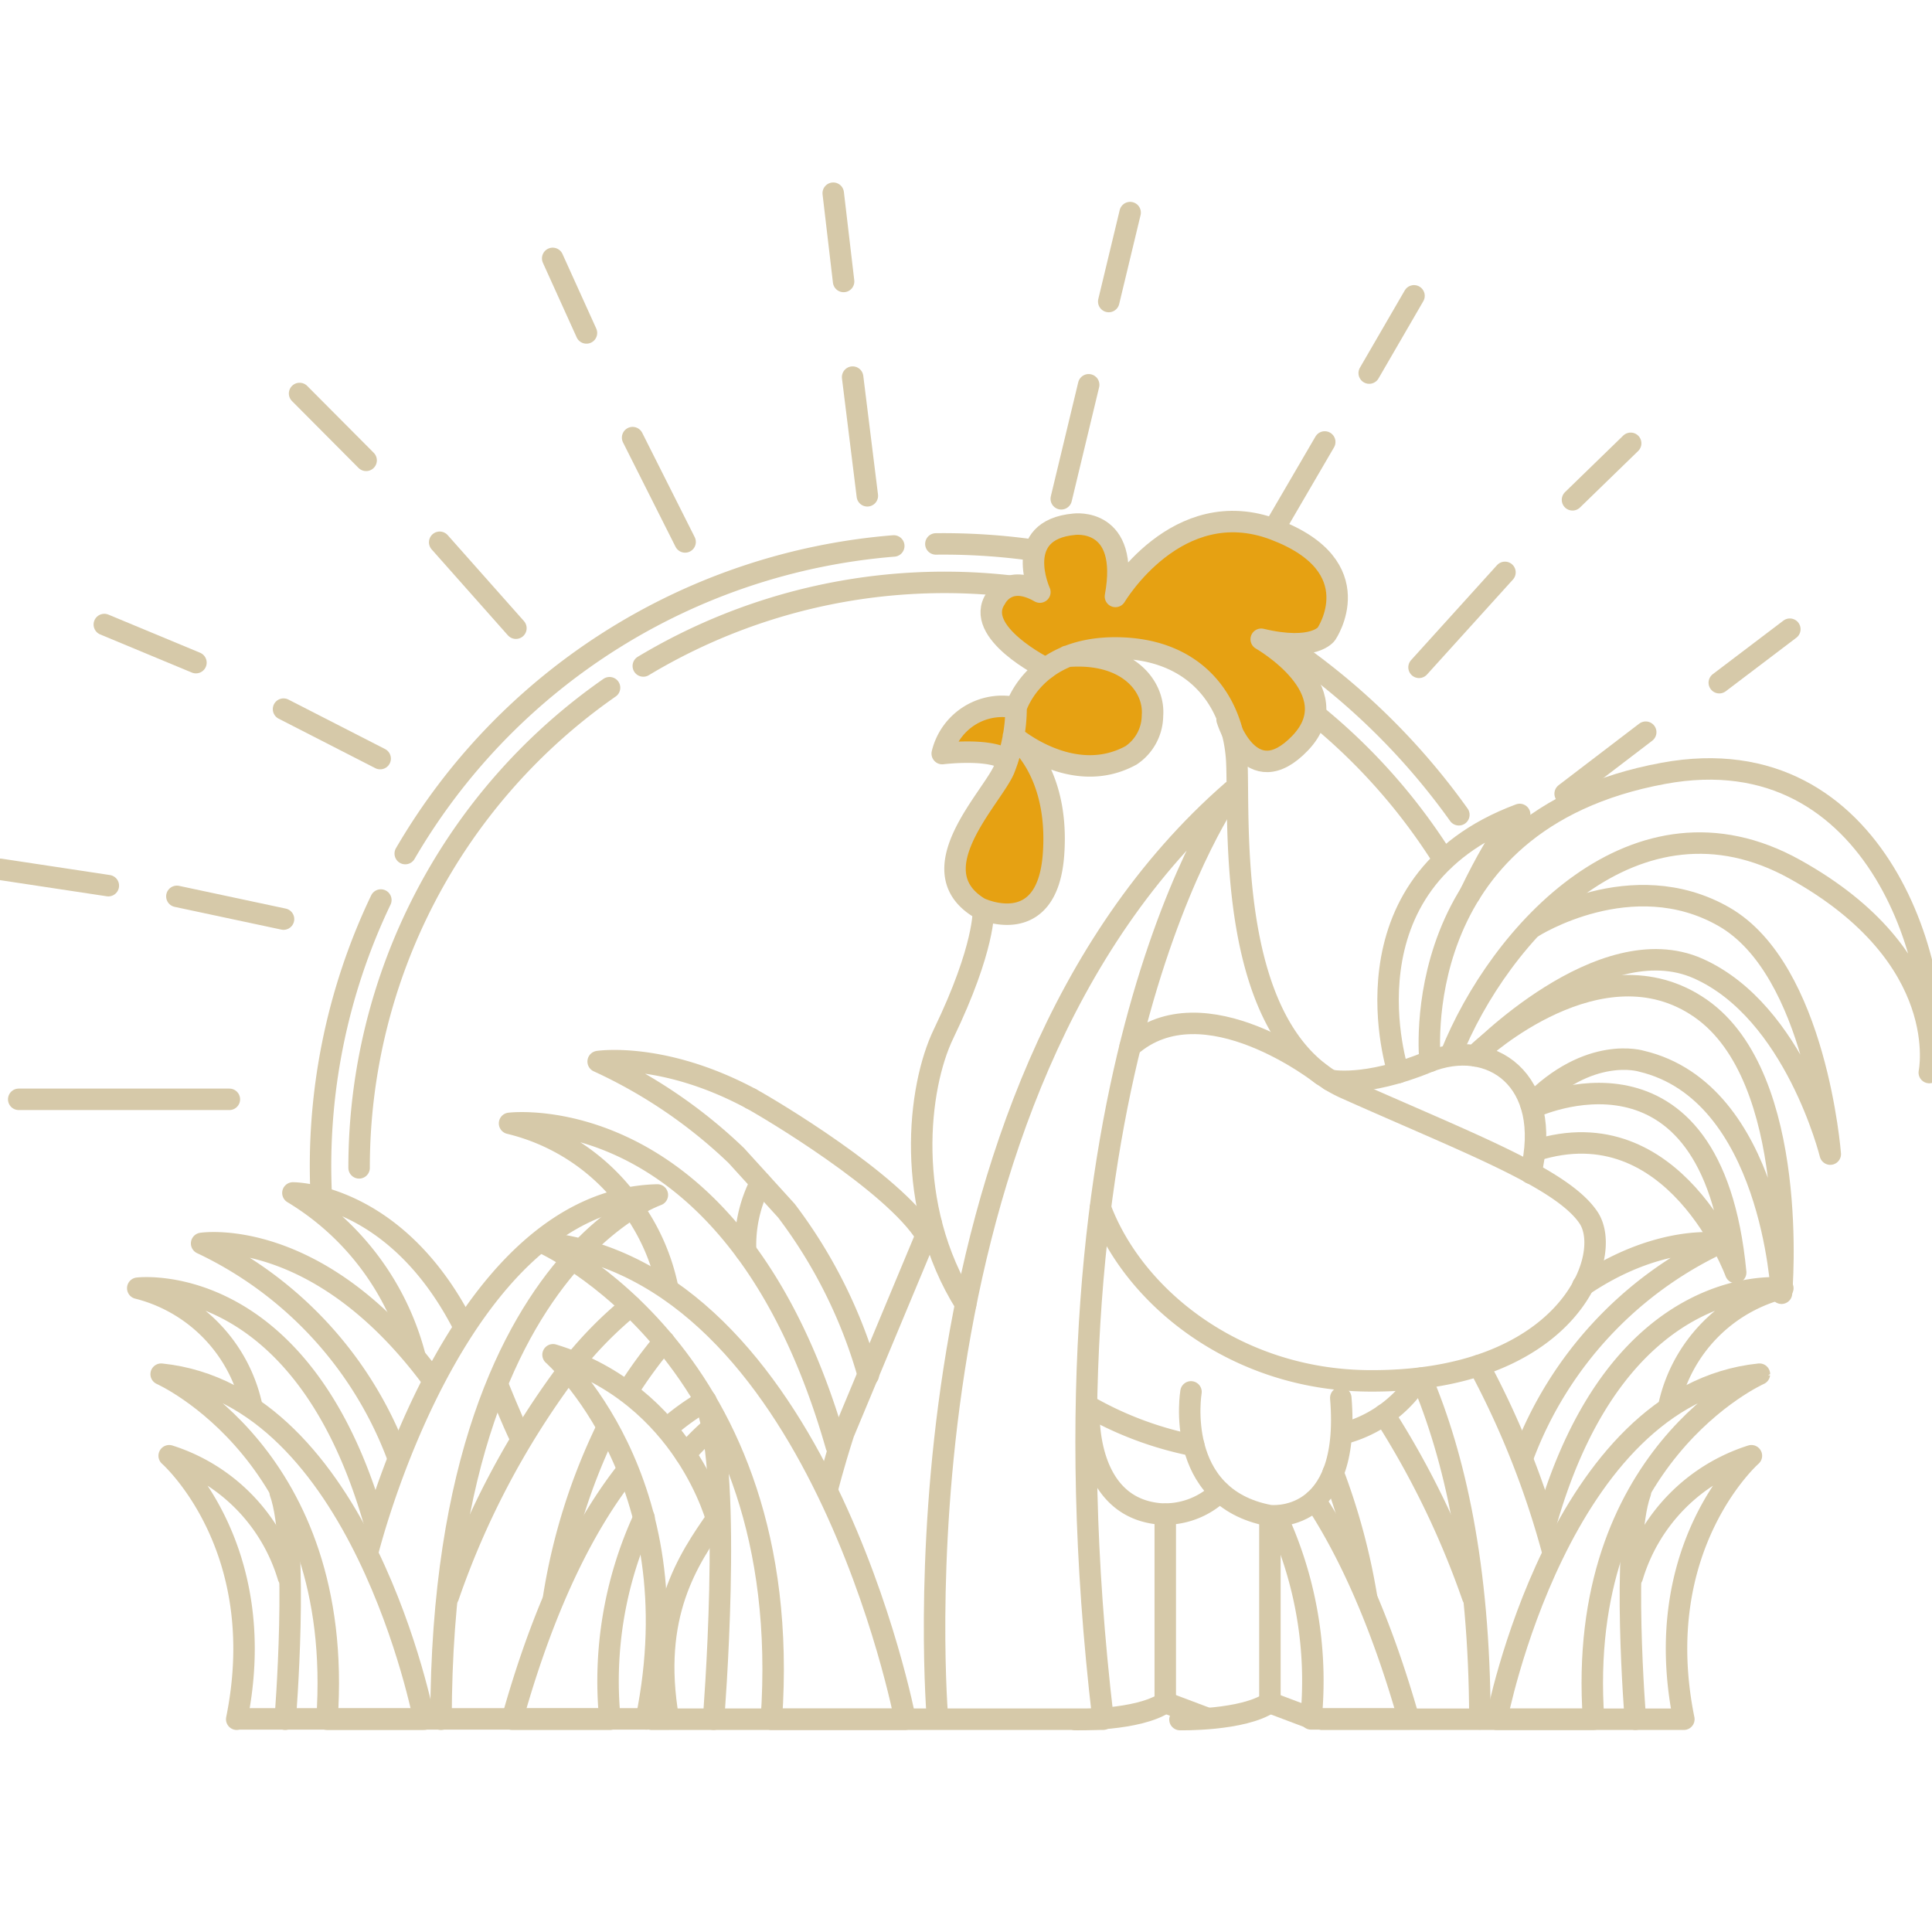 <svg xmlns="http://www.w3.org/2000/svg" xmlns:xlink="http://www.w3.org/1999/xlink" width="180" height="180" viewBox="0 0 180 180">
  <defs>
    <clipPath id="clip-path">
      <rect id="Rectangle_30" data-name="Rectangle 30" width="180" height="180" transform="translate(1695 957)" fill="#fff" stroke="#707070" stroke-width="1"/>
    </clipPath>
  </defs>
  <g id="Mask_Group_13" data-name="Mask Group 13" transform="translate(-1695 -957)" clip-path="url(#clip-path)">
    <g id="Group_216" data-name="Group 216" transform="translate(1694 974)">
      <g id="Group_221" data-name="Group 221" transform="translate(1 1)">
        <g id="Group_216-2" data-name="Group 216" transform="translate(29.864 32.674)">
          <path id="Path_595" data-name="Path 595" d="M244.769,122.633a54.48,54.48,0,0,0-51.369,2.554" transform="translate(-163.328 -113.814)" fill="none" stroke="#d6c9a9" stroke-linecap="round" stroke-linejoin="round" stroke-miterlimit="10" stroke-width="2"/>
          <path id="Path_596" data-name="Path 596" d="M389.219,158.816A55.182,55.182,0,0,0,369.5,140" transform="translate(-284.57 -129.374)" fill="none" stroke="#d6c9a9" stroke-linecap="round" stroke-linejoin="round" stroke-miterlimit="10" stroke-width="2"/>
          <path id="Path_597" data-name="Path 597" d="M131.732,148.9A54.455,54.455,0,0,0,108.4,193.634" transform="translate(-104.807 -135.501)" fill="none" stroke="#d6c9a9" stroke-linecap="round" stroke-linejoin="round" stroke-miterlimit="10" stroke-width="2"/>
          <path id="Path_598" data-name="Path 598" d="M290.058,106.484a60.3,60.3,0,0,0-9.158-.592" transform="translate(-223.57 -105.889)" fill="none" stroke="#d6c9a9" stroke-linecap="round" stroke-linejoin="round" stroke-miterlimit="10" stroke-width="2"/>
          <path id="Path_599" data-name="Path 599" d="M400.4,151.236A63.921,63.921,0,0,0,383.7,135.1" transform="translate(-294.346 -126)" fill="none" stroke="#d6c9a9" stroke-linecap="round" stroke-linejoin="round" stroke-miterlimit="10" stroke-width="2"/>
          <path id="Path_600" data-name="Path 600" d="M102.484,212.4a57.47,57.47,0,0,0-5.545,27.694" transform="translate(-96.866 -179.22)" fill="none" stroke="#d6c9a9" stroke-linecap="round" stroke-linejoin="round" stroke-miterlimit="10" stroke-width="2"/>
          <path id="Path_601" data-name="Path 601" d="M167.713,106.5A58.066,58.066,0,0,0,122.2,135.16" transform="translate(-114.308 -106.309)" fill="none" stroke="#d6c9a9" stroke-linecap="round" stroke-linejoin="round" stroke-miterlimit="10" stroke-width="2"/>
        </g>
        <path id="Path_602" data-name="Path 602" d="M514.6,391.9" transform="translate(-354.605 -270.128)" fill="none" stroke="#d6c9a9" stroke-linecap="round" stroke-linejoin="round" stroke-miterlimit="10" stroke-width="2"/>
        <path id="Path_603" data-name="Path 603" d="M61,391.9" transform="translate(-42.309 -270.128)" fill="none" stroke="#d6c9a9" stroke-linecap="round" stroke-linejoin="round" stroke-miterlimit="10" stroke-width="2"/>
        <path id="Path_604" data-name="Path 604" d="M223.94,303.286a12.682,12.682,0,0,1,1.4-6.386" transform="translate(-154.471 -204.722)" fill="none" stroke="#d6c9a9" stroke-linecap="round" stroke-linejoin="round" stroke-miterlimit="10" stroke-width="2"/>
        <line id="Line_433" data-name="Line 433" x1="19.625" transform="translate(1.744 84.421)" fill="none" stroke="#d6c9a9" stroke-linecap="round" stroke-linejoin="round" stroke-miterlimit="10" stroke-width="2"/>
        <line id="Line_434" data-name="Line 434" x1="10.093" y1="1.526" transform="translate(0 62.989)" fill="none" stroke="#d6c9a9" stroke-linecap="round" stroke-linejoin="round" stroke-miterlimit="10" stroke-width="2"/>
        <line id="Line_435" data-name="Line 435" x1="9.937" y1="2.118" transform="translate(16.479 65.512)" fill="none" stroke="#d6c9a9" stroke-linecap="round" stroke-linejoin="round" stroke-miterlimit="10" stroke-width="2"/>
        <line id="Line_436" data-name="Line 436" x1="8.536" y1="3.551" transform="translate(9.719 40.186)" fill="none" stroke="#d6c9a9" stroke-linecap="round" stroke-linejoin="round" stroke-miterlimit="10" stroke-width="2"/>
        <line id="Line_437" data-name="Line 437" x1="9.003" y1="4.61" transform="translate(26.416 48.067)" fill="none" stroke="#d6c9a9" stroke-linecap="round" stroke-linejoin="round" stroke-miterlimit="10" stroke-width="2"/>
        <line id="Line_438" data-name="Line 438" x1="6.199" y1="6.23" transform="translate(27.912 18.66)" fill="none" stroke="#d6c9a9" stroke-linecap="round" stroke-linejoin="round" stroke-miterlimit="10" stroke-width="2"/>
        <line id="Line_439" data-name="Line 439" x1="7.102" y1="8.006" transform="translate(40.964 32.522)" fill="none" stroke="#d6c9a9" stroke-linecap="round" stroke-linejoin="round" stroke-miterlimit="10" stroke-width="2"/>
        <line id="Line_440" data-name="Line 440" x1="3.146" y1="6.946" transform="translate(51.493 6.074)" fill="none" stroke="#d6c9a9" stroke-linecap="round" stroke-linejoin="round" stroke-miterlimit="10" stroke-width="2"/>
        <line id="Line_441" data-name="Line 441" x1="4.891" y1="9.719" transform="translate(58.939 22.772)" fill="none" stroke="#d6c9a9" stroke-linecap="round" stroke-linejoin="round" stroke-miterlimit="10" stroke-width="2"/>
        <line id="Line_442" data-name="Line 442" x1="0.966" y1="8.224" transform="translate(77.63)" fill="none" stroke="#d6c9a9" stroke-linecap="round" stroke-linejoin="round" stroke-miterlimit="10" stroke-width="2"/>
        <line id="Line_443" data-name="Line 443" x1="1.371" y1="11.059" transform="translate(79.437 17.134)" fill="none" stroke="#d6c9a9" stroke-linecap="round" stroke-linejoin="round" stroke-miterlimit="10" stroke-width="2"/>
        <line id="Line_444" data-name="Line 444" y1="8.286" x2="1.993" transform="translate(103.299 1.807)" fill="none" stroke="#d6c9a9" stroke-linecap="round" stroke-linejoin="round" stroke-miterlimit="10" stroke-width="2"/>
        <line id="Line_445" data-name="Line 445" y1="10.623" x2="2.554" transform="translate(98.875 17.85)" fill="none" stroke="#d6c9a9" stroke-linecap="round" stroke-linejoin="round" stroke-miterlimit="10" stroke-width="2"/>
        <line id="Line_446" data-name="Line 446" y1="7.196" x2="4.174" transform="translate(127.566 9.563)" fill="none" stroke="#d6c9a9" stroke-linecap="round" stroke-linejoin="round" stroke-miterlimit="10" stroke-width="2"/>
        <line id="Line_447" data-name="Line 447" y1="10.84" x2="6.324" transform="translate(117.099 23.177)" fill="none" stroke="#d6c9a9" stroke-linecap="round" stroke-linejoin="round" stroke-miterlimit="10" stroke-width="2"/>
        <line id="Line_448" data-name="Line 448" y1="5.265" x2="5.42" transform="translate(146.506 23.302)" fill="none" stroke="#d6c9a9" stroke-linecap="round" stroke-linejoin="round" stroke-miterlimit="10" stroke-width="2"/>
        <line id="Line_449" data-name="Line 449" y1="8.847" x2="8.006" transform="translate(132.208 35.326)" fill="none" stroke="#d6c9a9" stroke-linecap="round" stroke-linejoin="round" stroke-miterlimit="10" stroke-width="2"/>
        <line id="Line_450" data-name="Line 450" y1="4.984" x2="6.573" transform="translate(160.182 40.621)" fill="none" stroke="#d6c9a9" stroke-linecap="round" stroke-linejoin="round" stroke-miterlimit="10" stroke-width="2"/>
        <line id="Line_451" data-name="Line 451" y1="5.732" x2="7.507" transform="translate(145.821 50.216)" fill="none" stroke="#d6c9a9" stroke-linecap="round" stroke-linejoin="round" stroke-miterlimit="10" stroke-width="2"/>
        <g id="Group_217" data-name="Group 217" transform="translate(146.226 61.182)">
          <path id="Path_605" data-name="Path 605" d="M470.4,197.4" transform="translate(-470.4 -197.4)" fill="none" stroke="#d6c9a9" stroke-linecap="round" stroke-linejoin="round" stroke-miterlimit="10" stroke-width="2"/>
          <path id="Path_606" data-name="Path 606" d="M491.2,246.9" transform="translate(-484.721 -231.48)" fill="none" stroke="#d6c9a9" stroke-linecap="round" stroke-linejoin="round" stroke-miterlimit="10" stroke-width="2"/>
        </g>
        <g id="Group_218" data-name="Group 218" transform="translate(47.475 55.699)">
          <path id="Path_607" data-name="Path 607" d="M184.469,359.222h12.46S188.893,317.447,163.1,314.8C163.1,314.8,186.837,325.267,184.469,359.222Z" transform="translate(-160.078 -272.745)" fill="none" stroke="#d6c9a9" stroke-linecap="round" stroke-linejoin="round" stroke-miterlimit="10" stroke-width="2"/>
          <path id="Path_608" data-name="Path 608" d="M248.4,333.925s.5-2.056,1.526-5.265l8.162-19.56" transform="translate(-218.806 -268.821)" fill="none" stroke="#d6c9a9" stroke-linecap="round" stroke-linejoin="round" stroke-miterlimit="10" stroke-width="2"/>
          <path id="Path_609" data-name="Path 609" d="M212.954,392.82s1.807-22.4-.654-29.22" transform="translate(-193.951 -306.343)" fill="none" stroke="#d6c9a9" stroke-linecap="round" stroke-linejoin="round" stroke-miterlimit="10" stroke-width="2"/>
          <path id="Path_610" data-name="Path 610" d="M181.727,364.007S178.8,352.2,166.4,348.4c0,0,13.24,11.62,8.691,33.924" transform="translate(-162.35 -295.878)" fill="none" stroke="#d6c9a9" stroke-linecap="round" stroke-linejoin="round" stroke-miterlimit="10" stroke-width="2"/>
          <path id="Path_611" data-name="Path 611" d="M222.535,266.275s-5.015-58.16,27.445-86.475c0,0-19.125,26.167-12.025,86.475H195.9" transform="translate(-182.66 -179.8)" fill="none" stroke="#d6c9a9" stroke-linecap="round" stroke-linejoin="round" stroke-miterlimit="10" stroke-width="2"/>
          <path id="Path_612" data-name="Path 612" d="M164.147,285.97a19.489,19.489,0,0,0-10.747-6.887s21.09-2.647,30.435,30.061" transform="translate(-153.4 -248.121)" fill="none" stroke="#d6c9a9" stroke-linecap="round" stroke-linejoin="round" stroke-miterlimit="10" stroke-width="2"/>
          <path id="Path_613" data-name="Path 613" d="M194.025,312.491A19.645,19.645,0,0,0,191.1,305.7" transform="translate(-179.356 -266.48)" fill="none" stroke="#d6c9a9" stroke-linecap="round" stroke-linejoin="round" stroke-miterlimit="10" stroke-width="2"/>
          <path id="Path_614" data-name="Path 614" d="M194.136,263.974c-8.193-4.393-14.236-3.457-14.236-3.457a46.673,46.673,0,0,1,12.865,8.754l4.672,5.14a46.131,46.131,0,0,1,7.632,15.327" transform="translate(-171.645 -235.314)" fill="none" stroke="#d6c9a9" stroke-linecap="round" stroke-linejoin="round" stroke-miterlimit="10" stroke-width="2"/>
        </g>
        <g id="Group_219" data-name="Group 219" transform="translate(12.835 93.144)">
          <path id="Path_615" data-name="Path 615" d="M64.65,386.349h9.035S67.86,356.131,49.2,354.2C49.2,354.2,66.364,361.8,64.65,386.349Z" transform="translate(-47.02 -337.316)" fill="none" stroke="#d6c9a9" stroke-linecap="round" stroke-linejoin="round" stroke-miterlimit="10" stroke-width="2"/>
          <path id="Path_616" data-name="Path 616" d="M204.045,362.1a21.838,21.838,0,0,0-3.645,2.617" transform="translate(-151.118 -342.754)" fill="none" stroke="#d6c9a9" stroke-linecap="round" stroke-linejoin="round" stroke-miterlimit="10" stroke-width="2"/>
          <path id="Path_617" data-name="Path 617" d="M206,372.592a23.531,23.531,0,0,1,2.492-2.492" transform="translate(-154.974 -348.263)" fill="none" stroke="#d6c9a9" stroke-linecap="round" stroke-linejoin="round" stroke-miterlimit="10" stroke-width="2"/>
          <path id="Path_618" data-name="Path 618" d="M164.916,383c-3.707,4.673-7.57,11.931-10.716,23.175h9.1a36.314,36.314,0,0,1,3.178-18.784" transform="translate(-119.31 -357.144)" fill="none" stroke="#d6c9a9" stroke-linecap="round" stroke-linejoin="round" stroke-miterlimit="10" stroke-width="2"/>
          <path id="Path_619" data-name="Path 619" d="M145.142,319.9c-5.639,6.324-12.211,18.847-12.243,42.834" transform="translate(-104.645 -313.701)" fill="none" stroke="#d6c9a9" stroke-linecap="round" stroke-linejoin="round" stroke-miterlimit="10" stroke-width="2"/>
          <path id="Path_620" data-name="Path 620" d="M179.735,304.4A25.386,25.386,0,0,0,175,308.294" transform="translate(-133.631 -303.029)" fill="none" stroke="#d6c9a9" stroke-linecap="round" stroke-linejoin="round" stroke-miterlimit="10" stroke-width="2"/>
          <path id="Path_621" data-name="Path 621" d="M110.9,333.964s8.068-32.9,27.008-33.364a12.811,12.811,0,0,0-2.306,1.184" transform="translate(-89.499 -300.413)" fill="none" stroke="#d6c9a9" stroke-linecap="round" stroke-linejoin="round" stroke-miterlimit="10" stroke-width="2"/>
          <path id="Path_622" data-name="Path 622" d="M85.267,410.721s1.308-16.2-.467-21.121" transform="translate(-71.53 -361.688)" fill="none" stroke="#d6c9a9" stroke-linecap="round" stroke-linejoin="round" stroke-miterlimit="10" stroke-width="2"/>
          <path id="Path_623" data-name="Path 623" d="M62.69,389.877A16.912,16.912,0,0,0,51.6,378.6s9.563,8.411,6.292,24.547" transform="translate(-48.672 -354.115)" fill="none" stroke="#d6c9a9" stroke-linecap="round" stroke-linejoin="round" stroke-miterlimit="10" stroke-width="2"/>
          <path id="Path_624" data-name="Path 624" d="M171.55,370.4a56.068,56.068,0,0,0-4.95,15.731" transform="translate(-127.848 -348.469)" fill="none" stroke="#d6c9a9" stroke-linecap="round" stroke-linejoin="round" stroke-miterlimit="10" stroke-width="2"/>
          <path id="Path_625" data-name="Path 625" d="M192.027,344.4a42.815,42.815,0,0,0-3.427,4.7" transform="translate(-142.994 -330.568)" fill="none" stroke="#d6c9a9" stroke-linecap="round" stroke-linejoin="round" stroke-miterlimit="10" stroke-width="2"/>
          <path id="Path_626" data-name="Path 626" d="M172.8,339.065a36.363,36.363,0,0,1,5.234-5.264" transform="translate(-132.116 -323.271)" fill="none" stroke="#d6c9a9" stroke-linecap="round" stroke-linejoin="round" stroke-miterlimit="10" stroke-width="2"/>
          <path id="Path_627" data-name="Path 627" d="M135.1,374.916A77.122,77.122,0,0,1,146,354.2" transform="translate(-106.16 -337.316)" fill="none" stroke="#d6c9a9" stroke-linecap="round" stroke-linejoin="round" stroke-miterlimit="10" stroke-width="2"/>
          <path id="Path_628" data-name="Path 628" d="M117.322,397.2c-2.679,3.832-6.23,9-4.548,18.722H72.9" transform="translate(-63.337 -366.92)" fill="none" stroke="#d6c9a9" stroke-linecap="round" stroke-linejoin="round" stroke-miterlimit="10" stroke-width="2"/>
          <path id="Path_629" data-name="Path 629" d="M52.791,339.291A14.482,14.482,0,0,0,42.2,328.416s15.233-1.9,22.024,21.744" transform="translate(-42.2 -319.54)" fill="none" stroke="#d6c9a9" stroke-linecap="round" stroke-linejoin="round" stroke-miterlimit="10" stroke-width="2"/>
          <path id="Path_630" data-name="Path 630" d="M79.493,334.648A35.832,35.832,0,0,0,61.3,314.96s10.875-1.713,21.525,12.71" transform="translate(-55.35 -310.257)" fill="none" stroke="#d6c9a9" stroke-linecap="round" stroke-linejoin="round" stroke-miterlimit="10" stroke-width="2"/>
          <path id="Path_631" data-name="Path 631" d="M99.939,315.109A25.177,25.177,0,0,0,88.6,300s9.439-.062,15.794,12.18" transform="translate(-74.145 -300)" fill="none" stroke="#d6c9a9" stroke-linecap="round" stroke-linejoin="round" stroke-miterlimit="10" stroke-width="2"/>
          <path id="Path_632" data-name="Path 632" d="M149.8,357.3s1.371,3.427,2.181,5.047" transform="translate(-116.281 -339.45)" fill="none" stroke="#d6c9a9" stroke-linecap="round" stroke-linejoin="round" stroke-miterlimit="10" stroke-width="2"/>
        </g>
        <g id="Group_220" data-name="Group 220" transform="translate(118.969 97.785)">
          <path id="Path_633" data-name="Path 633" d="M457.634,386.349H448.6s5.825-30.217,24.485-32.149C473.085,354.2,455.921,361.8,457.634,386.349Z" transform="translate(-428.133 -341.957)" fill="none" stroke="#d6c9a9" stroke-linecap="round" stroke-linejoin="round" stroke-miterlimit="10" stroke-width="2"/>
          <path id="Path_634" data-name="Path 634" d="M386.451,391.9c3.052,4.642,6.106,11.183,8.723,20.373h-9.1a36.323,36.323,0,0,0-3.178-18.784" transform="translate(-382.9 -367.913)" fill="none" stroke="#d6c9a9" stroke-linecap="round" stroke-linejoin="round" stroke-miterlimit="10" stroke-width="2"/>
          <path id="Path_635" data-name="Path 635" d="M426.1,355.4c3.084,7.259,5.42,17.475,5.452,31.744" transform="translate(-412.643 -342.783)" fill="none" stroke="#d6c9a9" stroke-linecap="round" stroke-linejoin="round" stroke-miterlimit="10" stroke-width="2"/>
          <path id="Path_636" data-name="Path 636" d="M450.216,369.075A80.986,80.986,0,0,0,443.3,351.6" transform="translate(-424.484 -340.167)" fill="none" stroke="#d6c9a9" stroke-linecap="round" stroke-linejoin="round" stroke-miterlimit="10" stroke-width="2"/>
          <path id="Path_637" data-name="Path 637" d="M489.074,410.721s-1.309-16.2.467-21.121" transform="translate(-455.679 -366.329)" fill="none" stroke="#d6c9a9" stroke-linecap="round" stroke-linejoin="round" stroke-miterlimit="10" stroke-width="2"/>
          <path id="Path_638" data-name="Path 638" d="M489.2,389.877A16.91,16.91,0,0,1,500.29,378.6s-9.564,8.411-6.293,24.547" transform="translate(-456.086 -358.756)" fill="none" stroke="#d6c9a9" stroke-linecap="round" stroke-linejoin="round" stroke-miterlimit="10" stroke-width="2"/>
          <path id="Path_639" data-name="Path 639" d="M399.7,383.7a60.362,60.362,0,0,1,3.116,11.588" transform="translate(-394.466 -362.267)" fill="none" stroke="#d6c9a9" stroke-linecap="round" stroke-linejoin="round" stroke-miterlimit="10" stroke-width="2"/>
          <path id="Path_640" data-name="Path 640" d="M423.224,383.25A80.7,80.7,0,0,0,415,366.3" transform="translate(-405 -350.288)" fill="none" stroke="#d6c9a9" stroke-linecap="round" stroke-linejoin="round" stroke-miterlimit="10" stroke-width="2"/>
          <line id="Line_452" data-name="Line 452" x2="33.364" transform="translate(4.205 44.391)" fill="none" stroke="#d6c9a9" stroke-linecap="round" stroke-linejoin="round" stroke-miterlimit="10" stroke-width="2"/>
          <path id="Path_641" data-name="Path 641" d="M474.933,339.291a14.482,14.482,0,0,1,10.591-10.875s-15.233-1.9-22.024,21.746" transform="translate(-438.392 -324.182)" fill="none" stroke="#d6c9a9" stroke-linecap="round" stroke-linejoin="round" stroke-miterlimit="10" stroke-width="2"/>
          <path id="Path_642" data-name="Path 642" d="M456.7,334.651a35.832,35.832,0,0,1,18.193-19.688s-5.576-.872-12.675,3.925" transform="translate(-433.71 -314.9)" fill="none" stroke="#d6c9a9" stroke-linecap="round" stroke-linejoin="round" stroke-miterlimit="10" stroke-width="2"/>
        </g>
        <path id="Path_643" data-name="Path 643" d="M225.6,271.8c1.62.872,13.3,7.819,16.324,12.741" transform="translate(-155.633 -187.441)" fill="none" stroke="#d6c9a9" stroke-linecap="round" stroke-linejoin="round" stroke-miterlimit="10" stroke-width="2"/>
      </g>
      <g id="Group_223" data-name="Group 223" transform="translate(86.871 31.454)">
        <path id="Path_644" data-name="Path 644" d="M282.8,120.518s1.028-4.86,6.825-4.268c0,0,.218-1.65,2.835-3.645,0,0-6.23-3.333-4.984-5.919s2.99-1.713,4.425-1.215c0,0-2.9-5.545,3.208-6.324,0,0,4.984-.9,3.862,6.6,0,0,5.452-8.131,12.274-6.853s9.314,5.576,8.006,9.19c-1.308,3.645-6.386,1.807-6.386,1.807l.779.623s5.42,3.489,3.738,7.289-5.638,4.891-7.508.81c0,0-1-6.043-8.193-7.725,0,0-4.642-.561-6.293.375,0,0,5.452.032,6.884,4.174,1.433,4.112-2.99,6.884-6.012,6.262a21.278,21.278,0,0,1-5.576-1.682,15.163,15.163,0,0,1,2.461,10.623c-.966,6.044-4.455,5.14-6.7,4.393s-3.521-4.268-.872-8.286c2.679-4.018,2.866-4.486,3.333-5.607C288.875,121.11,287.722,119.958,282.8,120.518Z" transform="translate(-280.885 -98.762)" fill="#e6a112"/>
        <g id="Group_222" data-name="Group 222" transform="translate(0 0.139)">
          <path id="Path_645" data-name="Path 645" d="M300.185,189.179c3.115,8.317,12.585,15.949,24.825,16.105,18.473.218,23.114-11.5,20.654-15.2s-11.371-7.009-22.65-12.055-9.844-24.952-10.125-30.5c-.311-5.545-3.8-10.529-11.339-10.529s-9.221,5.545-9.221,5.545a15.685,15.685,0,0,1-1.125,5.794c-1.184,2.711-8.069,9.408-2.274,12.9,0,0,6.293,3.052,6.884-4.984s-3.738-11.025-3.738-11.025,5.514,4.766,10.966,1.776a4.5,4.5,0,0,0,1.993-3.707c.218-2.741-2.336-5.981-7.975-5.514" transform="translate(-283.532 -125.227)" fill="none" stroke="#d6c9a9" stroke-linecap="round" stroke-linejoin="round" stroke-miterlimit="10" stroke-width="2"/>
          <path id="Path_646" data-name="Path 646" d="M356.881,254.094s-11.025-8.723-17.881-2.648" transform="translate(-319.578 -202.541)" fill="none" stroke="#d6c9a9" stroke-linecap="round" stroke-linejoin="round" stroke-miterlimit="10" stroke-width="2"/>
          <path id="Path_647" data-name="Path 647" d="M289.625,154.64a5.748,5.748,0,0,0-6.825,4.267s4.517-.561,6.043.623" transform="translate(-280.885 -137.29)" fill="none" stroke="#d6c9a9" stroke-linecap="round" stroke-linejoin="round" stroke-miterlimit="10" stroke-width="2"/>
          <path id="Path_648" data-name="Path 648" d="M302.547,112.88s-6.825-3.365-4.673-6.511c0,0,1.091-2.336,4.112-.592,0,0-2.648-5.794,3.208-6.324,0,0,5.2-.686,3.832,6.729,0,0,5.732-9.688,14.828-6.23s4.828,9.719,4.828,9.719-1.125,1.682-6.075.5c0,0,8.317,4.735,3.645,9.657-4.673,4.891-6.825-2.18-6.825-2.18" transform="translate(-290.974 -99.206)" fill="none" stroke="#d6c9a9" stroke-linecap="round" stroke-linejoin="round" stroke-miterlimit="10" stroke-width="2"/>
          <path id="Path_649" data-name="Path 649" d="M403,360.609a11.943,11.943,0,0,0,6.975-5.109" transform="translate(-363.64 -275.661)" fill="none" stroke="#d6c9a9" stroke-linecap="round" stroke-linejoin="round" stroke-miterlimit="10" stroke-width="2"/>
          <path id="Path_650" data-name="Path 650" d="M326.5,363.8a32.441,32.441,0,0,0,9.439,3.583,1.716,1.716,0,0,0,.375.031" transform="translate(-310.972 -281.375)" fill="none" stroke="#d6c9a9" stroke-linecap="round" stroke-linejoin="round" stroke-miterlimit="10" stroke-width="2"/>
          <path id="Path_651" data-name="Path 651" d="M282.4,215.4s.187,3.457-3.707,11.526c-2.4,4.95-3.707,16.043,2.056,25.2" transform="translate(-276.653 -179.204)" fill="none" stroke="#d6c9a9" stroke-linecap="round" stroke-linejoin="round" stroke-miterlimit="10" stroke-width="2"/>
          <path id="Path_652" data-name="Path 652" d="M356.936,359.5s-1.65,9.844,7.321,11.526c0,0,7.632.966,6.635-10.966" transform="translate(-331.845 -278.414)" fill="none" stroke="#d6c9a9" stroke-linecap="round" stroke-linejoin="round" stroke-miterlimit="10" stroke-width="2"/>
          <path id="Path_653" data-name="Path 653" d="M326.688,365.4s-.437,8.941,6.635,9.532a7.339,7.339,0,0,0,5.545-2.056" transform="translate(-311.098 -282.477)" fill="none" stroke="#d6c9a9" stroke-linecap="round" stroke-linejoin="round" stroke-miterlimit="10" stroke-width="2"/>
          <path id="Path_654" data-name="Path 654" d="M322.6,415.225s5.857.124,8.38-1.589V396.1" transform="translate(-308.287 -303.613)" fill="none" stroke="#d6c9a9" stroke-linecap="round" stroke-linejoin="round" stroke-miterlimit="10" stroke-width="2"/>
          <line id="Line_453" data-name="Line 453" x2="3.8" y2="1.433" transform="translate(22.693 110.025)" fill="none" stroke="#d6c9a9" stroke-linecap="round" stroke-linejoin="round" stroke-miterlimit="10" stroke-width="2"/>
          <path id="Path_655" data-name="Path 655" d="M353.9,415.916s5.857.124,8.38-1.589V397.1" transform="translate(-329.836 -304.301)" fill="none" stroke="#d6c9a9" stroke-linecap="round" stroke-linejoin="round" stroke-miterlimit="10" stroke-width="2"/>
          <line id="Line_454" data-name="Line 454" x2="3.8" y2="1.433" transform="translate(32.412 110.025)" fill="none" stroke="#d6c9a9" stroke-linecap="round" stroke-linejoin="round" stroke-miterlimit="10" stroke-width="2"/>
          <path id="Path_656" data-name="Path 656" d="M398.8,261.07s3.24.716,9.065-1.682c5.857-2.4,11.775,1.62,9.626,10.342" transform="translate(-360.749 -209.017)" fill="none" stroke="#d6c9a9" stroke-linecap="round" stroke-linejoin="round" stroke-miterlimit="10" stroke-width="2"/>
          <path id="Path_657" data-name="Path 657" d="M428.545,200.417s-2.461-22.367,21.744-26.821c20.25-3.738,26.416,19.125,24.766,27.88,0,0,2.274-10.716-12.525-18.94s-27.569,6.043-32.055,17.289" transform="translate(-381.179 -150.14)" fill="none" stroke="#d6c9a9" stroke-linecap="round" stroke-linejoin="round" stroke-miterlimit="10" stroke-width="2"/>
          <path id="Path_658" data-name="Path 658" d="M417.091,210.849S411.266,193.186,428.4,186.8c0,0-1.5.9-4.642,7.414" transform="translate(-372.685 -159.513)" fill="none" stroke="#d6c9a9" stroke-linecap="round" stroke-linejoin="round" stroke-miterlimit="10" stroke-width="2"/>
          <path id="Path_659" data-name="Path 659" d="M447.625,214.024s9.221-5.887,17.818-.966,9.906,22.117,9.906,22.117-3.271-13.27-12.305-17.289-20.744,8.138-20.744,8.138" transform="translate(-390.698 -176.242)" fill="none" stroke="#d6c9a9" stroke-linecap="round" stroke-linejoin="round" stroke-miterlimit="10" stroke-width="2"/>
          <path id="Path_660" data-name="Path 660" d="M443.4,244.151s11.308-10.5,20.625-4.019,7.539,26.541,7.539,26.541-.9-18.75-13.05-21.619c0,0-4.86-1.526-10.28,4.05" transform="translate(-391.455 -194.778)" fill="none" stroke="#d6c9a9" stroke-linecap="round" stroke-linejoin="round" stroke-miterlimit="10" stroke-width="2"/>
          <path id="Path_661" data-name="Path 661" d="M459.6,271.56s16.635-7.882,18.847,15.389c0,0-5.669-15.514-18.66-11.37" transform="translate(-402.609 -216.984)" fill="none" stroke="#d6c9a9" stroke-linecap="round" stroke-linejoin="round" stroke-miterlimit="10" stroke-width="2"/>
        </g>
      </g>
    </g>
  </g>
</svg>
